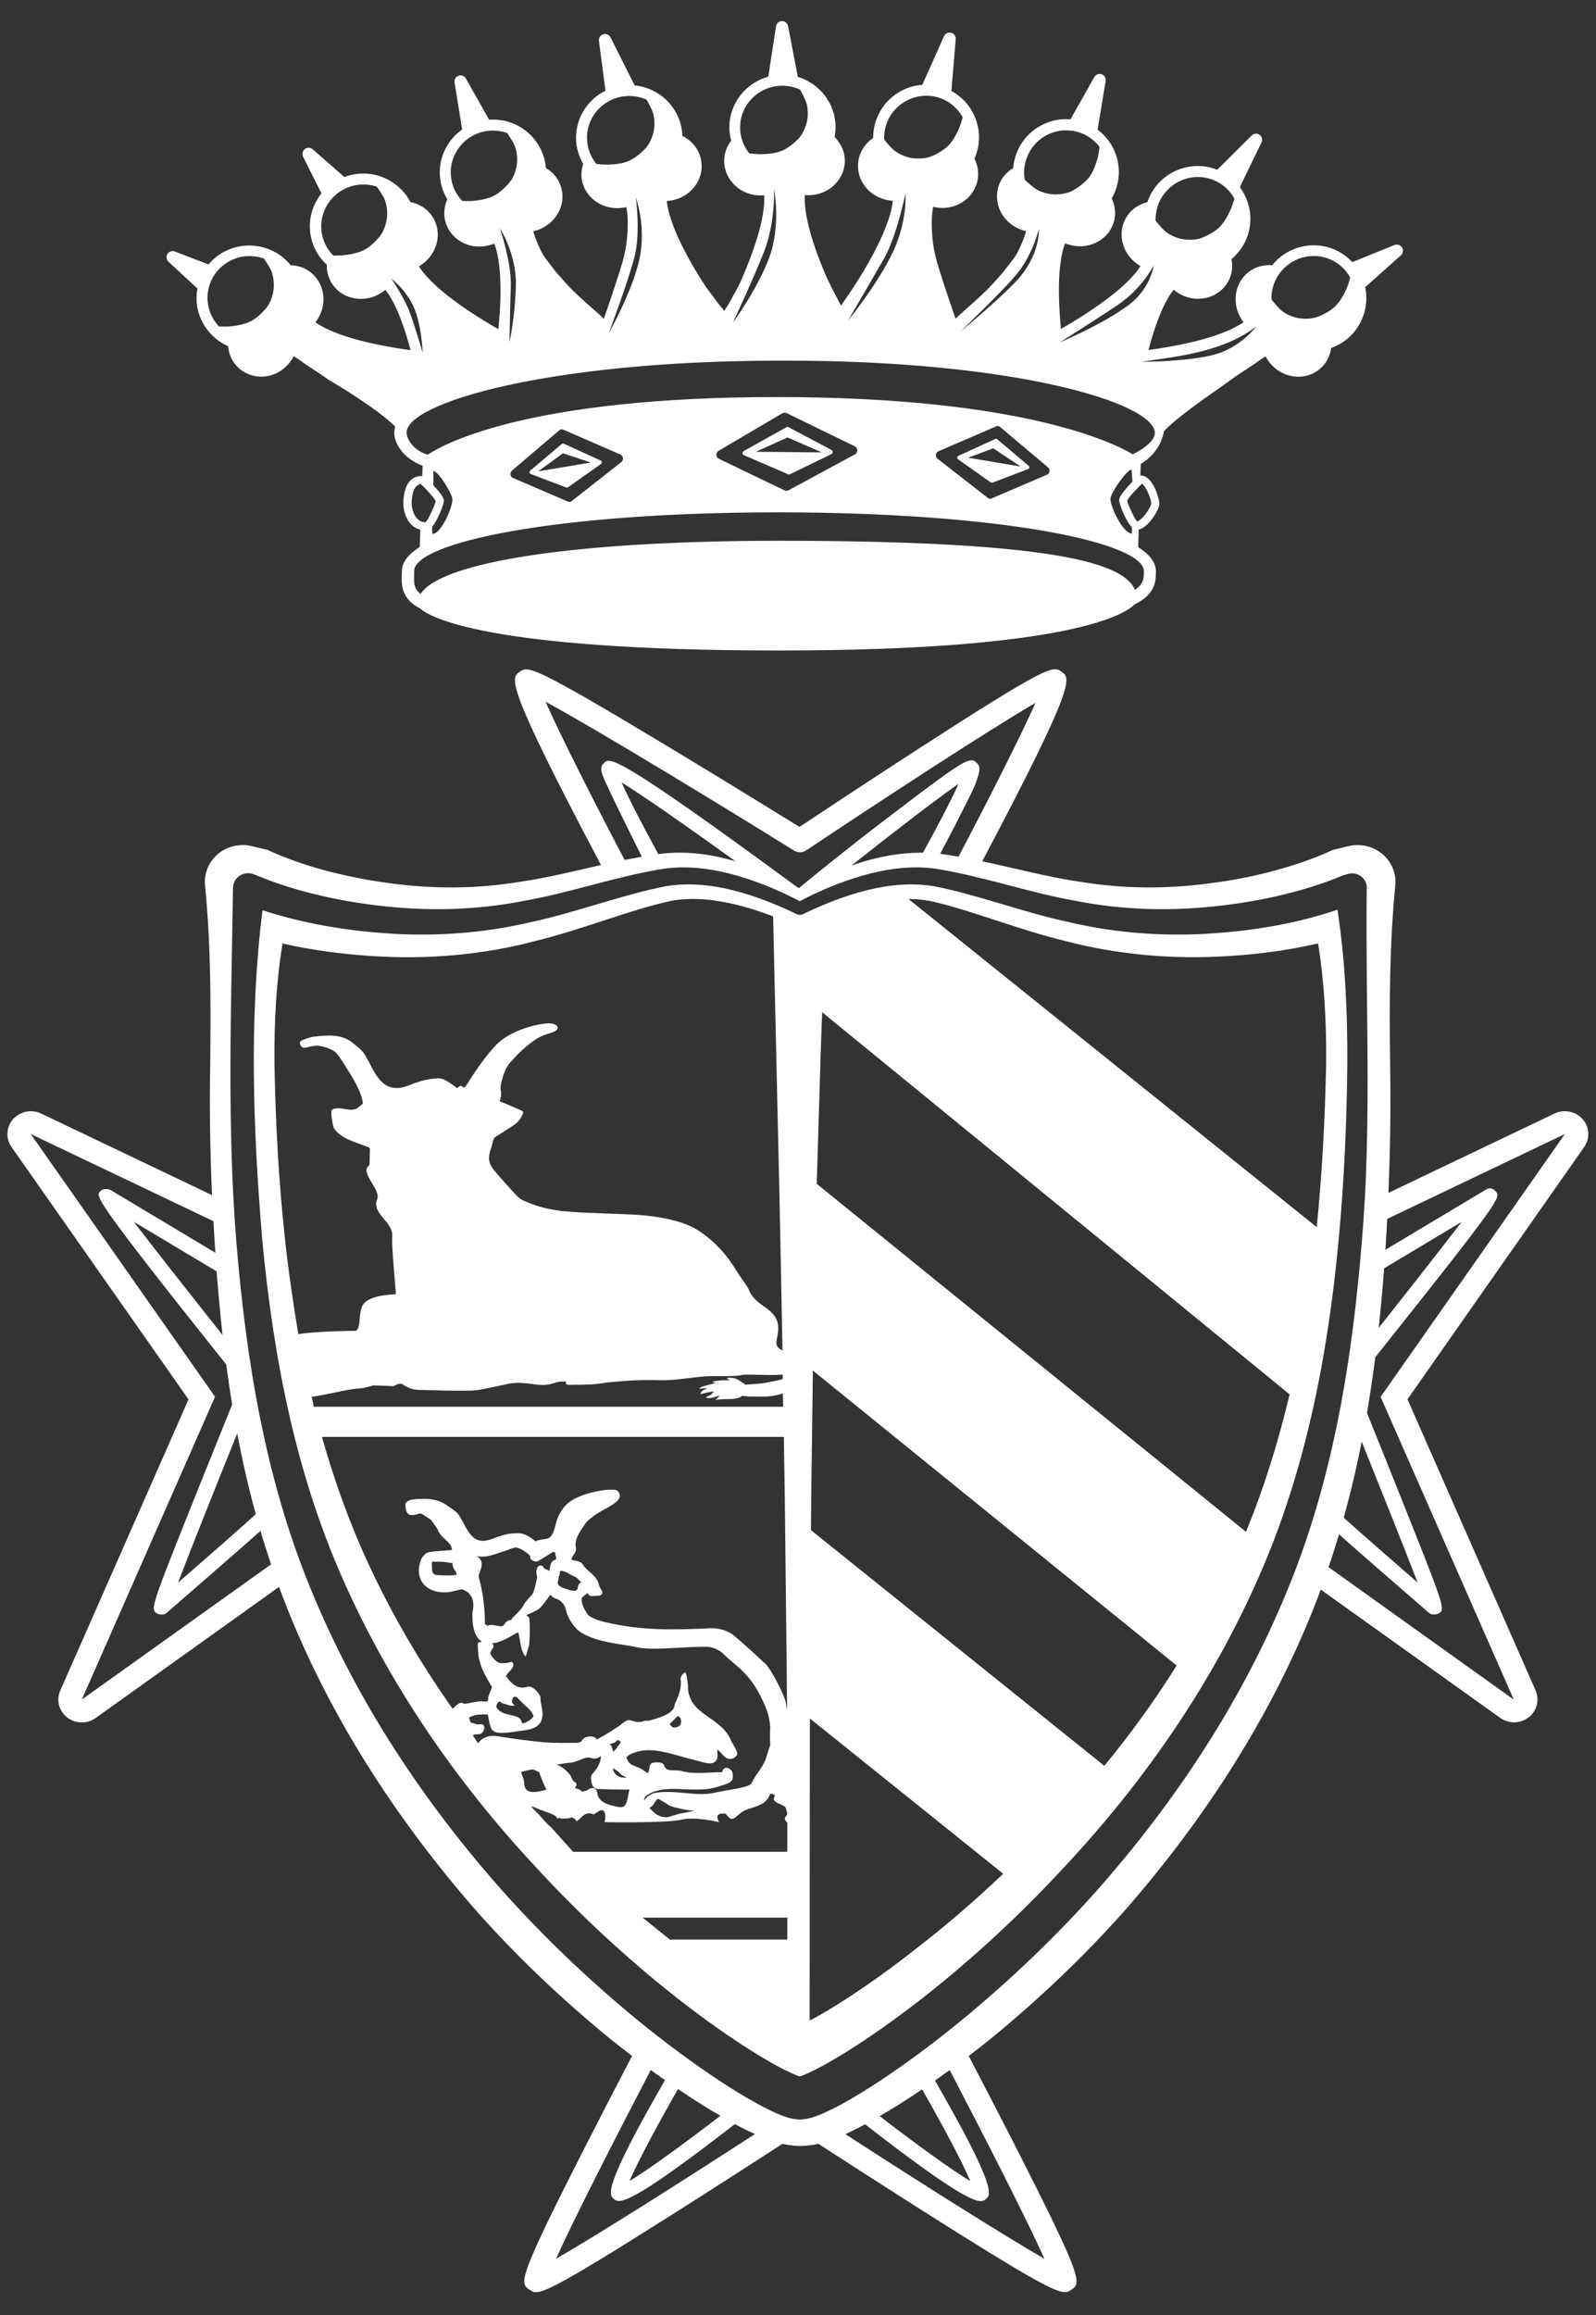<?xml version="1.0" encoding="utf-8"?>
<!-- Generator: Adobe Illustrator 24.1.0, SVG Export Plug-In . SVG Version: 6.00 Build 0)  -->
<svg version="1.1" id="Livello_1" xmlns="http://www.w3.org/2000/svg" xmlns:xlink="http://www.w3.org/1999/xlink" x="0px" y="0px"
	 viewBox="0 0 1324.1 1920" style="enable-background:new 0 0 1324.1 1920;" xml:space="preserve">
<rect x="0" y="0" width="1324.1" height="1920" fill="#333333" stroke="none"/>
<style type="text/css">
	.st0{fill:#FFFFFF;}
</style>
<g>
	<g>
		<path class="st0" d="M1007.6,774c-39.9,2.9-80.9,0.1-119.7-9c-38.9-8.2-76.1-22.8-113-30c-36.1-6.1-74.9,6.9-108.6,23.1l0,0
			c-1.7,0.9-3.6,0.8-5.2,0.1l-0.2-0.1c-33.7-16.2-72.5-29.2-108.6-23.1c-36.9,7.2-74.1,21.8-113,30c-38.7,9.1-79.8,11.9-119.7,9
			c-34.5-2.5-68.2-8.2-101.8-19.1c-11.3,90.5-7.8,182.9-0.2,273.6c9.1,96.2,27.4,192,66.3,279.9c38.7,88,94.1,168.7,160.2,239.6
			c32.8,35.7,68.2,69.1,105.9,99.7c18.9,15.3,38.3,29.9,58.3,43.3c10,6.7,20.2,13.2,30.4,19c5.1,3,10.3,5.8,15.3,8.1
			c2.6,1.3,4.9,2.2,7.2,3.2c0.8,0.4,1.7,0.6,2.3,0.8c0.6-0.2,1.5-0.4,2.3-0.8c2.3-1,4.7-1.9,7.2-3.2c5-2.4,10.2-5.1,15.3-8.1
			c10.3-5.8,20.5-12.3,30.5-19c20-13.5,39.5-28,58.4-43.3c37.8-30.6,73.2-64,106.1-99.6c66.2-70.8,121.9-151.4,160.7-239.5
			c39-88,57.6-183.8,66.6-280.2c4.5-48.2,6.7-96.7,7.2-145.2c0.2-43-1.7-86.3-8.2-128.7C1076,765.8,1042.2,771.5,1007.6,774z
			 M236.2,1025.5c-5.1-47.3-7.6-95-8.5-142.8c-0.3-33.3,1.3-67.2,6.7-100.2c7,1.6,13.9,3,21,4.2c20.9,3.6,41.8,5.8,62.8,6.7
			c41.4,2,85.2-2.2,124.8-12.7c39.8-9.6,77.5-25.4,111.6-33.1c26.1-5.8,57.9,1.3,86.8,12.4l5.4,237.9l2.4,122.1
			c-0.3-0.2-0.6-0.3-0.9-0.4c-3.6-2-4.7-4.2-4-8.1c0.4-2,0.8-4.1,1.1-6.1c1.3-10.9-2.8-15.9-12.1-22.3c-5.5-3.7-10.1-8-12.4-14.2
			c-0.6-1.7-8.3-12.2-9.8-14.8c-8-13.4-18.3-24.9-31.8-33.6c-7.6-4.9-16.2-7.5-25.1-9.5c-17.3-3.9-34.9-3.9-52.5-4.6
			c-11-0.4-22-0.8-33-1.8c-12.2-1.1-24-4-35-9.2c-1.9-0.9-3.7-2.4-5.2-3.9c-5.3-5.7-10.5-11.5-15.6-17.4c-1.8-2-3.5-4.1-5-6.4
			c-3-4.6-2.6-9.4-0.8-14.4c1-2.8,1.5-5.7,2.4-8.6c0.2-0.7,0.9-1.4,1.6-1.8c5.2-3.4,10.5-6.6,15.6-10.1c3-2.1,5.2-4.9,6.7-8.2
			c1.1-2.2,1-2.8-1.3-3.8c-5.1-2.3-10.3-4.4-15.4-6.6c-0.8-0.3-1.6-0.6-2.3-0.8c1.2-2.4,1.9-7.4,1-9.2c-1-2,2.3-16.7,7.3-22.3
			c5-5.7,10.8-12.2,20.3-18.9c9.5-6.7,16.2-5.5,19.2-9.3c1.8-2.3-1.2-5.8-10.1-4.8c-10,1.1-28.4,6.2-39.2,16.5
			c-9.8,9.3-21.1,26.9-24.8,32.9c-5.3,8.6-3-1.5-8.7,4.1c-0.2,0.2-8.9-7.2-13.8-7.9c-2.5-0.4-1-0.3-6.8,0.2
			c-7.2,0.6-16.3,4.1-19.2,5.3c-23.3,9.4-28.7-11.7-36.6-24.8c-2.8-4.7-7.2-7.6-10-10c-9.1-7.8-21.3-6.8-33.1-5.4
			c-1.4,0.2-4.7,1.1-8.8,2.7c-4.1,1.6-2,5.3,0.2,6.3c2.2,1,8.3-2.5,14.2-1.3c6,1.2,11.7,3.2,14.3,6.7c2.6,3.5,4.7,6.5,7.8,11.7
			c2.7,4.6,10.1,15.1,12.7,25.2c0.4,1.4,0.6,2.8,0.8,4.1l-4.6,3.9c-6,3.7-15.2-2.4-21.2,1.3c-1.4,0.9,0.9,14,1.7,15.2
			c3.3,5,8.3,7.9,13.8,10.2c4.8,2,9.7,3.8,14.6,5.5c1.3,0.5,1.5,1,1.5,2.3c-0.2,3.8-0.2,7.6-0.3,11.4c0,0.6-0.2,1.5-0.7,1.9
			c-7.5,5.9,10.4,19.5,7,27.8c-4.9,11.8,13.5,18.4,12.5,30.9c-0.7,8.2,3,43.6,3,47.6c0,0.5-18.1,0.1-25.6,6.9
			c-6.6,6.1-2.3,19.3-7.4,23.6c0,0-32.5,0.2-47.9,2.8C243,1079.6,239.1,1052.7,236.2,1025.5z M258.6,1158.5c11-1.7,28.2-5.6,31.2-6
			c12.1-1.9,8.3-0.1,20-3.5c0.2-0.1,15.8,0.5,16.6,0.6c0.7,0.1,4.9-3.4,7.8-1.4c3.9,2.7,8.3,4.4,13.1,4.5c14.5,0.4,29,0.9,43.4,0.6
			c6.6-0.1,13.1-2,19.6-3.2c4.1-0.8,8.2-1.8,12.3-2.6c6.2-1.2,12.5-0.5,18.7,0.3c5.8,0.8,11.5,1.5,17.1-0.4c0.3-0.1,0.5-0.2,0.8-0.2
			c5.3-2,10.4-1.4,10.4-1.4c-0.6,3.1,1.2,2.7,4.5,2.7c6.2,0,12.4-0.1,18.5-0.5c4.6-0.3,9.1-1.3,13.7-1.7c4.2-0.4,8.4-0.6,12.6-1
			c10-0.9,20-0.8,30-0.6c12.5,0.2,27.3-2.9,39.8-3.4c4.7-0.2,22.1,0.5,26.5-0.9c3.1-1,24.2,0.6,34.1-0.4l0.1,3.7
			c-5.5,1.7-11.4,2.5-17.1,3.6c-1.2,0.2-12.6,0.9-13.8,1.1c0,0-0.5-0.3-5.4-3.6c-2.8-1.9-6.5-2.5-10.4-1.9c0.9,0.6,1.6,1.1,2.8,1.9
			c-2.8,0-5-0.1-7.2,0c-2.3,0.2-4.5,0.6-6.8,0.9v0.6c0.6,0.2,1.3,0.5,2,0.7c-6.1,1.8-12,2.7-13.6,4.8c2.1-0.2,4-0.4,5.9-0.6l0.2,0.5
			c-1.1,0.6-2.3,1.2-3.4,1.8l-1.9,2.6c2.6-0.2,8.8-2,11.5-2.2l-2,2.5c-1.4,1-3,1.3-4.6,2.5c3.2,1.9,7.8-0.8,11.6-1.4
			c-0.5,0.5-2.8,2.6-3.5,3.4c2.2-0.2,3.8-0.2,5.4-0.4c4-0.5,12.1,0.7,16.3-2.6c0.8-0.6,4.4,0.3,5.5,0.3c8.2-0.1,12.4,0.5,19.3-0.4
			c3.1-0.4,6.3-1.2,9.3-2.1l0.2,11H260.4C259.8,1163.9,259.2,1161.2,258.6,1158.5z M383.8,1412.5c-0.4-0.2-0.9-0.3-1.3-0.3
			c-1.6,0-4.1,2-7,5c-26.9-38.1-50.5-78.4-70-120.6c-15.6-33.6-28.2-68.8-38.4-104.9h383.2l0.8,50.7l2.1,191.4
			c-0.6,0.3-1.1,0.6-1.5,1.1c-0.2,0.2,1.6-1.3,1.5-1.1c0.6-6.4,0.6-15.1-1.9-24.1c-1.7-6-11.9-25.8-16.2-29.7l-5.3-4.9
			c-7.2-6.7-14.1-13-22.3-19.8c-6.8-4.5-14.3-5.1-19-4.9c-10,0.5-20.6,0.9-31,0.9c-15.5,0-28.7-1-41.6-3.2
			c-11-1.9-19.2-3.9-22.2-5.4c-0.3-0.1-0.6-0.3-1-0.5c-1.7-0.8-4.4-1.7-5.6-4c-1.3-2.4-4.9-6.5-4.5-12.7c0.1-0.5,1.6-1.8,2.5-2.5
			l1-0.8c1-0.9,1.1,0.4,1-0.9c0.3,0.7,0.6-0.9,0.7-0.1c0.1,1.2,1.1,2.5,3.2,2.5c0.7,0,2.2-0.1,3.6-0.2c0.9,0,1.8-0.1,2.4-0.1
			c1,0,1.8-0.5,2.3-1.4c0.5-0.8,0.5-1.8,0.1-2.6c-0.3-0.6-0.6-1.2-1-1.7c-0.6-1-1.1-1.9-1.3-2.7c-1.1-5.5-4.9-8.8-8.3-11.7
			c-2-1.8-3.9-3.4-5-5.4c-1.6-2.7-4.8-3.3-7.1-3.7c-0.9-0.2-2.4-0.4-2.6-0.5c0,0-0.1-0.7,0.9-2.7c0.2-0.5,0.5-0.9,0.9-1.5
			c1.2-1.8,2.5-3.8,1.9-6.1c-1.6-6.2,3.6-13.7,6.2-17.4c0.8-1.1,1.3-1.9,1.6-2.4c0.6-1.3,5.1-5.3,9.8-8.3c1.2-0.8,3-1.8,5-2.9
			c5.3-2.9,10.7-5.9,12.8-8.9c1.1-1.6,1.3-3.5,0.5-5.2c-0.7-1.5-2-2.5-3.4-2.7c-0.4-0.1-5-0.2-7,0c-9.5,0.9-27.5,4.9-34.9,13.8
			c-5.3,6.4-6.5,11.3-7.6,15.7c-0.7,2.9-1.4,5.4-3.1,8.1c-1.8,2.8-3.7,3-6.7,3.4c-2.1,0.3-4.4,0.5-6.6,1.8
			c-2.9-2.4-8.3-6.6-13.7-6.8c-1.9-0.1-3.3,0-5,0.1c-6.5,0.3-14.6,3.5-17.2,4.5c-2.9,1.1-5.6,1.7-7.9,1.7c-8.2,0-12.1-7.2-16.2-14.9
			c-1.1-2-2.1-3.9-3.2-5.7c-2-3.2-4.7-4.9-6.9-6.4c-0.7-0.5-1.5-0.9-2.1-1.4c-5.3-4.4-12.3-6.5-21.2-6.5c-2.6,0-5.5,0.2-8.9,0.6
			c-1,0.1-6,1.4-5.8,4.6c0.2,3.5,0.8,6.9,3.4,8c2.1,0.8,4.8,0.1,7.2-0.6l1.1-0.3c0,0,1.5,0,1.8,0.1c2.5,1.7,5.1,3.4,7.6,4.9
			c0.9,1.1,5.1,6.7,5.7,8.3c1.5,3.8,4.3,6.3,6.7,8.5c2.9,2.7,5.1,4.7,5.1,8.4c-1.4,0.1-3.3,0.3-5.1,0.4c-12.8,0.9-15.7,1.4-16.9,2.9
			c-1.5,1.2-3.2,3.6-3.4,4.2c-3,7.6-2.6,14.6,1.1,19.7c3.8,5.4,10.9,8.3,19.8,7.9c2.6-0.1,5.2-0.8,7.7-1.4c2-0.5,3.9-1,5.2-1
			c0.4,0,0.7,0.1,0.7,0.1c9.5,3.7,9.5,12.6,7.9,19.4l0,0.4c-0.2,10.6,1.7,17.6,5.7,21.7c0.7,0.6,1.4,1.2,2.1,1.7
			c-1.8,0.9-3.3-0.1-3.3,1.7c0,12.9,1.7,19.4,11.8,36c-0.3,0.8-0.8,2.1-1.2,3c-1.5,3.7-2.3,5.8-2,7.4c0,0.2,0,0.5-0.3,0.8
			c-0.4,0.5-1.2,0.8-2.3,0.9c-2.5-0.8-6.6-0.1-10.6,0.7c-2.4,0.5-4.9,1-6.6,1C384.1,1412.6,383.8,1412.5,383.8,1412.5z
			 M482.4,1312.4c-0.1,0.1-0.3,0.1-0.4,0.1l-0.4,0.2c-0.8,0.4-1.8,1.2-2.1,3.4c-0.5,3.6-2.6,3.2-3.7,3.2c-1.2,0-2.6-0.3-4.3-0.9
			c-2.1-0.8-9.1-2.3-8.8-6c0.1-1.5,0.9-3.7,0.9-5.3c1-0.3,0.6-3.2,1.2-4.1c0.7-0.9,5.3,0.9,6.3,1.6c1.7,1.2,6.5,3.6,7,3.5
			c0.2,0.2,2.5,2.6,3.5,3.6C481.9,1311.9,482.1,1312.2,482.4,1312.4z M445.5,1309c-0.5,1.2-2,11.2-4.2,13.6c-1.6,1.8-6,6.6-6.7,8.2
			c-2.2,5.1-11.3,11.8-10.2,12.6c-2.2,0.3-4.2,1-5.5,3c-1.5,2.4-2.7,2.4-3.4,2.4c-0.9,0-2-0.3-3.2-0.5c-2.4-0.6-5.6-1-7.7,0
			c-0.7-0.3-1.9-1.1-2.3-1.4c0-14-1.7-26.7-5.1-38.8c-0.3-1.1,0.4-3,1-4.8c1.1-3,2.3-6.3,0.6-9.5c-0.7-1.3-1.8-2.4-3.4-3.3
			c1.5,0.3,3,0.5,4.6,0.5c4.9,0,9.5-1.6,14-3.1c1.7-0.6,3.3-1.2,5-1.6c0.2-0.1,0.7-0.2,1.3-0.5c1.4-0.6,4.1-1.7,7.4-2.4
			c3.2,0,10.5,4.6,12.3,7.3c-0.1,0.5-0.1,1,0,1.6c0.3,0.8,0.9,1.4,1.6,1.7c0.3,0.1,0.5,0.2,0.7,0.4c0.8,0.5,2.7,1.2,4.3,0.2
			c1.3-0.8,2.5-1.5,3.8-2.3c2.8-1.7,5.5-3.3,8.2-5.1c0.6,0.1,1.2,0,1.8-0.1c0.1,1,0.3,2,0.6,3c0.7,2.6,0.8,3.1-1.3,3.9
			c-2.5,1-3.1,4.1-3.6,6.7l-0.2,1c-0.1,0.5-0.1,0.9,0,1.3c-1-0.8-2.2-1.3-3.1-1.6c-0.5-0.2-1.5-0.6-1.6-0.8
			c-0.2-1.3-1.3-2.2-2.8-2.3c-1.2,0-2.3,0.8-2.7,2c-0.2,0.8-0.4,1.5-0.7,2.5C444.5,1304.7,446.1,1307.6,445.5,1309z M378.9,1306
			c-2.6,0.5-4.7,0.6-7,0.6c-1.2,0-2.5,0-4.2-0.1l-3.4-0.1c-5.7-0.1-6-2.3-6-8.5c0-0.7,0-1.4,0-2.1c0,0,0.9-0.8,1-0.8
			c2.1,0.5,4.8,0,8.1,0.3c1.5,0.2,3.9,0.4,4.9,0.6c0.8,0.4,1.8,0.5,2.5,0.2c0.1-0.1,0.3-0.1,0.4-0.1c0.1,0.2,0.3,2.3,0.5,2.9
			c0.4,1.3,1,3.3,2.7,4.5C378.3,1304.3,378.6,1305.2,378.9,1306z M447.6,1470c-0.4,0.9,5.3,13.7,5.9,14.4
			c-1.5-0.4-18.6,7.1-18.6-5.7c0-1.7-1.4-6.1-1.6-6c-0.4-0.9-0.7-2-0.9-3.1l0.2-0.1c2.2-0.6,7.6-1.9,8.1-1.9c0.5,0,0.9-0.1,1.3-0.1
			c0.2,0,0.4-0.1,0.5-0.1C442.2,1467.7,447.7,1469.6,447.6,1470z M414,1440.1c-7.9-1.4-13.5,0.4-17.4,5.7c-0.7-1-3.5-5.3-4.2-6.3
			c1-2,4.5-0.4,6.9-1.9c1.3-0.8,2.1-2.5,2.4-3.8c0.3-1.4-0.1-2.3-0.5-2.9c-1-1.5-2.9-0.7-5.2-0.7l-3.6-1.2c-3,0-2.3-2.3-3.3-4.6
			c1.6-0.9,5.8-2.5,9.8-2.5c4.7,0,5.8-0.1,5.8-0.1s1.6,11,3.7,13c1.3,1.3,3,2,4.9,2.2c4.9,0.5,10.1-0.2,15-1
			c1.9-0.3,3.8-0.6,5.7-0.8c6.8-0.7,11.3-2.6,13.8-5.9c3.3-4.3,2.3-9.8,1.4-14.6c-0.4-2.3-0.8-4.4-0.8-6.3c0-2.2-1.8-4.5-3.3-6.1
			c-1.3-1.3-3.9-3.6-6.3-3.6c-0.3,0-0.8,0.1-1.1,0.2c-1.5,0.5-3,0.7-4.4,0.7c-5.7,0-9.6-4.3-13.4-9.2c0.1-0.4,0.2-0.8,0.3-1.1
			c0.7-2.1,8.6-7.1,4.5-11.1c0,0-7.8,2.4-11.5,0.4c-3.6-2-5.9-5.8-6.3-7.1c-0.1-0.4-0.2-1.7,2-4.6c0.5-0.7,0.7-1.6,0.4-2.4
			c-0.2-0.7-0.7-1.3-1.4-1.6c4.1-0.3,8.8-1.9,14.2-4.9c0.8-0.5,1.7-0.9,2.5-1.4c1.8-1.1,4.3-2.5,5.5-2.7c0.2,0.5,2.4,13.2,2.6,13.7
			c0.4,1.1,2.3,6.1,3.5,6.1c0,0,1.6-5.3,1.9-6.4c0.2-0.7,0.4-1.4,0.7-2.2c0.6-1.8,1-14.2,0.7-18.2c-0.1-1.6-0.3-3.2-0.4-4.8
			c-0.1-1.2-2.6-2.5-2.6-2.5c0.5-0.2,1.1-0.5,1.6-0.7c2.5-1.1,5.1-2.2,8.2-4c2.4-1.5,6.7-7.2,10.3-12.3c2.1,2.3,3.3,2.8,4,3
			c2.7,0.7,7.5,3.5,8.7,8.9c1.4,6.1,4.6,12,9.5,16.8c3.9,4,12.6,7,13.1,7.2c1.9,0.8,7.8,2.7,18.3,4.5c6.4,1.1,13.5,2.1,18.5,3.2
			c5.5,1.2,10.9,1.1,16.9,1.1c3.7,0,15.9-0.7,15.9-0.7c6.1-0.3,16.4-0.9,24.3-0.9c5.3,0,10.6,2.7,13.3,5c3.7,3.6,6.9,6.3,9.7,8.7
			c5.1,4.3,9.5,8,15.1,15.6c7.4,9.9,13.1,24.5,13.9,28.8c0.8,4.3,1.5,7.9,1.1,12c-0.4,4.6,0.2,10.9,0.1,11.6
			c-1.4,3.7-2.4,7.7-3.8,11.5c-2.7,7.7-8.5,12.6-11.7,20.2c-0.2,0.4-1.9,1.9-7.1,3.2c-3.7,0.9-7.6,1.6-11.4,2.2
			c-3.8,0.6-7.7,1.3-11.6,2.2c-3.5,0.8-7.3,1.2-11.6,1.2c-4.6,0-9.4-0.5-13.9-0.9c-8.2-0.8-17.2-1.4-24.4-0.1
			c-3.2,0.6-7.4,3.3-9.1,6.4c0-0.5,0-0.9,0.1-1.3c0.2-1.2,0.8-2.2,2-3c5.1-3.5,12.5-5.4,21.4-5.4c1.2,0,2.5,0,3.7,0.1l0.7,0
			c8.1,0.4,16.9,0.8,23.9,0.1c6.2-0.6,12.1-2.8,17.9-4.8c0,0,3.2-1.8,3.6-3.3c0.3-1.4,0.8-5.5-1.1-7.5c-1-1-2.2-2.1-3.8-2.1
			c-2.7,0-3.5,2.6-3.7,3.6c0,0,0,0.1,0,0.1c-3.6-0.1-7.1,0.1-10.7,0.3c-3,0.1-6,0.3-9,0.3c-5.7,0-10.2-0.5-14-1.6
			c-1.7-0.5-3.6-0.5-5.5-0.5c-4.7-0.1-7.7-0.3-8.9-4.1c-0.7-2.2-3.4-2.6-5.8-2.6c-1.2,0-2.5,0.1-3.5,0.3c-2.4,0.4-2.7,2.7-2.9,4.6
			c-0.1,0.6-0.9,3.5-1,3.9c-1-0.2-2.1-0.7-3.4-1.8c-1.9-1.6-4.2-2.5-6.5-3.4c-3.3-1.3-5.9-2.3-7.1-5.3c-0.3-0.8-0.9-1.5-1.4-2.2
			c1.3-1.3,2.7-2.4,4.1-3c4.6-2.1,9.4-3.2,14.8-3.2c6.4,0,12.9,1.4,20.6,3.5c8.7,2.4,17.4,4.8,26.2,7c4.8,1.2,7.5-0.1,8.6-1.3
			c1.2-1.3,1.7-3.1,1.5-5.4c-0.2-2.3-0.1-3.5,0.1-4.2c0.5,0.3,1.4,1,2.8,2.6c2.3,2.6,4.4,5.1,7.6,5.1c1.8,0,3.4-0.8,5-2.3
			c2.1-2,0.4-4.8-1.8-8.6c-0.9-1.5-1.9-3.2-2.4-4.4c-3.7-8.9-11-14.1-18.1-19c-5.3-3.7-10.3-7.3-13.6-12.2c-1.8-2.8-4.2-7.9-4-12.8
			c0.1-2.6-1.1-12.4-2.4-12.5c-1,0.1-2.5,2-2.6,2.3c-0.6,0.9-1.3,2.2-1.1,3.7c1,7.3-1.9,13.8-5,20.7c-0.1,4.6-4.9,7.7-9.9,9.7
			c-5.3,2.1-11.7,3.8-12.1,3.7c-0.7-0.1-3.2,0-3.5,0.2c-3.2,1.6-7.2,0.7-11-0.5c-3.6-1.1-6.5,2.6-9.5,4.6
			c-11.5,7.7-16.5,10.1-18.4,11.2c-0.4-0.4-0.7-0.8-1.1-1.2c-1.2-1-3.2-1.3-4.6-1.3c-3.3,0-6.1,1.6-7.5,4.3c-0.3,0.4-2,1-3.4,1
			l-2.7,0c-3.3,0.1-6.7,0.1-10,0.1c-5.7,0-10.4-0.2-14.6-0.5C437.1,1443.5,425,1442,414,1440.1z M427.1,1414.4
			c-0.2,0-0.5-0.4-0.8-0.6c-0.7-0.7-1.7-1.6-1.5-2.8c0.1-1,0.3-2,0.7-2.9c0.5-0.9,2-0.9,2.1-0.9c0.5,0,0.9,0.1,1.2,0.4
			c1.3,1.4,2.6,2.7,3.9,4c3.5,3.5,8.1,6.6,9.8,11.2c0.8,2.1-7.3,6.8-8.8,6.5c-0.4-0.1-0.7-0.4-0.8-0.8c-1-4.3-4.6-5.1-9.2-6.1
			c-4.3-0.9-9.1-2-11.8-6.4c-0.6-0.9,0.1-2,0.7-3.1c0.2-0.4,0.4-0.7,0.6-1c0.1-0.3,0.3-0.5,0.6-0.6c0.1,0,0.2-0.1,0.3-0.1
			c0.2,0,0.3,0,0.5,0.1c0.3,0.2,0.7,0.4,1,0.6c0.6,0.4,1.3,0.8,1.9,0.9c0.9,0.2,1.8,0.5,2.7,0.8c1.7,0.5,3.5,1.1,5,1.1
			c0.5,0,0.9-0.1,1.3-0.2C427,1414.5,427.1,1414.4,427.1,1414.4C427.2,1414.4,427.1,1414.4,427.1,1414.4z M576.5,1501.6
			c0,0.3-10,2-10,2.2c-1.3-0.2-8.7,2.1-9.7,2.5c-4.3,1.9-10.2,0.4-14-2.9c-0.3-0.2-3.7-3.8-4.1-3.9c0.5-0.3,2.6-1.8,2.9-2.3
			c0.7-1,3.3-5.3,4.2-5.3c1,0,7.7,4.3,9.1,5.3C557.2,1498.8,573.4,1502.2,576.5,1501.6z M478.1,1479.4c-0.2-0.8-0.8-1.4-1.6-1.7
			c-1.2-0.5-1.9-2.2-2.7-4.2c-1.1-2.9-7.8-8.9-12.1-10c0,0,9.3-1.5,10.2-1.5c3.3,0,6.3-1.2,9.2-2.4c3.5-1.5,6.8-2.7,9.7-1.5
			c2.5,1,6,0.1,7.8-2c0,0,0,0,0,0c-0.3,5.1-2,9.5-7.1,15c-1.8,2-1.1,5.1-0.6,7.7l0.2,0.8c0.4,2.1,2.8,4.1,5,4.1
			c8.8,0.3,16,0.5,22.6,0.5l2.6,0c0.3,0,0.7,0,1-0.1c-0.5,1.6-0.8,3.3-1.1,5c-1.4,7.4-2.5,9.7-6.4,9.7c-1.1,0-2.3-0.2-3.8-0.6
			l-1.4-0.3c-5.3-1.3-13.2-3.3-14.1-11c-0.3-3-2.2-4-3.9-4c-1.4,0-2.7,0.7-3.8,1.4c-0.2,0.1-0.5,0.3-0.7,0.4
			c-1.1,0.6-2.7,0.9-4.4,1.2c-1.1-1.5-3-2.2-4.3-2.6c-0.4-0.1-1-0.3-1.4-0.5c0.1-0.2,0.2-0.5,0.5-0.9
			C478.3,1481,478.4,1480.2,478.1,1479.4z M520.1,1474.2c-5,0.6-8.7-0.9-10.8-4.7c-0.4-0.8-0.8-2.1-0.8-2.7c0.1,0,0.3,0,0.4,0
			c0.9,0.1,4,2.3,6.2,4.6C516.5,1472.7,518.3,1473.5,520.1,1474.2z M517.2,1457.6L517.2,1457.6L517.2,1457.6L517.2,1457.6z
			 M515,1445c-1.3,1.9-2.6,3.7-4,5.6c-0.2,0.3-0.6,0.6-0.9,1c-0.3,0.3-0.7,0.6-1,0.9c-0.1,0.1-0.2,0.3-0.3,0.4
			c-0.1-0.5-0.2-0.9-0.4-1.4c-0.3-0.9-0.6-1.9-1-2.8l-0.4-1.1c-0.1-0.3-0.7-0.4-1.6-0.6c1.4-0.7,2.5-1.3,2.7-1.3
			c1.8,0,2.9-1.3,3.9-2.4c0.1-0.1,0.2-0.2,0.3-0.4c0.9,0.5,1.8,1.1,2.8,1.8L515,1445z M555.8,1430.1c0-0.3,0.1-0.6,0.3-0.8l5.8-5.7
			c0.2-0.2,0.5-0.3,0.7-0.3c0,0,0.1,0,0.1,0c0.3,0,0.6,0.2,0.8,0.4l0.9,1.2c0.3,0.4,0.5,0.7,0.5,1.1c0.4,2.2,0.1,3.8-0.8,4.9
			c-1.2,1.5-3.3,1.7-4.7,1.9c0,0-0.1,0-0.2,0c-0.9,0-1.6-0.7-2.3-1.4c-0.2-0.2-0.5-0.5-0.7-0.6
			C555.9,1430.7,555.8,1430.4,555.8,1430.1z M475.2,1535.5l-18.4-20.5c-0.2-0.1-0.4-0.2-0.6-0.4c-2.5-2.1-4.6-4.6-6.7-7
			c-0.9-1-1.8-2-2.7-3c-0.3-0.3-6.2-6.1-6-6.5c0.2-0.4,6,2.3,6.4,2.4l10.3,3.8c0,0,0.1,0,0.1,0.1c1.9,0.7,3.7,1.6,4.4,3.3
			c0.4,1,3.6-0.8,3.1,0.6l7.1-0.3c4.5-2.4,6.3,3.1,6.3,2.9c0-0.1,0-0.1,0-0.2c0-0.3,0.2-0.7,0.5-0.8c1-0.5,2-1.4,2.9-2.4
			c2.3-2.2,5.1-4.9,10.2-2.9c0.1,0.1,0.3,0.1,0.4,0.2c0.3,0,1.6-0.9,2.4-1.5c1.8-1.3,3.7-2.6,5.4-1.8c1.3,0.7,1.9,2.6,1.8,6l0,0.9
			c-0.1,1.1-0.3,2-0.6,2.8c0,0,51.4,0.9,63.5-2c12.1-2.9,31.5,2,31.5,2c-0.1-0.3-0.2-0.6-0.4-0.9c-0.7-1.6-1.5-3.4-0.5-4.8
			c0.7-1,2.1-1.5,4.3-1.5c0.5,0,1,0,1.6,0.1c0.3,0,0.6,0.2,0.8,0.4c1.9,2.7,3.6,4,5,4c1.5,0,3.1-1.4,4.9-3c1.7-1.5,3.6-3.1,5.9-4.1
			c2.1-0.9,4.1-1.5,6.1-2.2c6.4-2.1,11.9-3.9,14.6-11c0.1-0.4,0.5-0.6,1-0.6c0.2,0,0.4,0.1,1.5,0.4l0.7,0.2c0.3,0.1,0.5,0.3,0.7,0.6
			c0.1,0.3,0.1,0.6,0,0.9c-0.7,1.2-0.9,2.2-0.6,3c0.6,1.6,3,2.6,5.2,3.6c2.3,1,4.5,1.9,4.8,3.7c0.2,1.1,1.8,4.5,0.4,5.9
			c-3.3,2.9,0.7,5.6,0.7,5.6v24.3H475.2z M653.2,1608.6h-97.4l-22.7-18.2h120.1V1608.6z M758.5,1617.3c-18.3,14.4-37.2,28-56.3,40.4
			c-9.6,6.2-19.2,12.1-28.6,17.1c-0.5,0.3-1.9,0.7-1.9,0.7s0.1-237.3,0.2-250.3L832.3,1554C808.8,1576.3,784.2,1597.6,758.5,1617.3z
			 M916.2,1464.5L672.8,1269c0.1-8.9,0.1-17.8,0.2-26.6l1.4-105.7l301.8,244.6C958.1,1410.2,938,1438,916.2,1464.5z M1033.7,1270.4
			L677.6,981.8l3.2-106c0.4-12.1,0.8-24.2,1.3-36.3l387.8,316.9C1060.6,1195.6,1048.8,1233.8,1033.7,1270.4z M1092.4,1017.7
			L753.7,745.6c6.8,0,13.3,0.6,19.6,2c34.1,7.8,71.8,23.6,111.6,33.1c39.6,10.4,83.4,14.6,124.8,12.7c20.9-0.9,41.9-3,62.8-6.7
			c7.1-1.3,14.1-2.7,21-4.2c5.4,33,7,66.9,6.7,100.2C1099.3,927.9,1096.9,973,1092.4,1017.7z"/>
		<path class="st0" d="M1317.7,940.5c0-10.3-8.4-18.7-19-18.9c-0.2,0-0.3,0-0.5,0c-0.7,0-1.5,0-2.2,0.1c-2.4,0.3-4.7,0.9-6.7,2
			l-137.4,65.6c1.5-35.6,2-71.1,1.4-106.6c-0.6-49.3-0.7-97.5,4.3-148.5c1.6-16.7-11-31.6-28.2-33.2c-3.6-0.3-7.1-0.1-10.4,0.7
			l-13.3,3.2l0,0c-13.1,6.2-31.1,12.6-48.1,17.1c-17.3,4.7-35.2,8.2-53.3,10.5c-36.6,4.9-71.9,4.8-108.8-1.3
			c-26.5-3.8-52.3-10.9-80.6-16.9c78.6-148.6,73.6-152,65.5-157.4c-6.9-4.6-9.5-6.3-119,64.5c-41.9,27.1-83.6,54.8-98.1,64.4
			c-15.3-9.4-60.4-37.3-105.5-64.5c-117.1-70.6-119.6-68.8-126.3-64.4c-8.1,5.4-13.1,8.9,67.1,160.5c-22.9,5.2-44.4,10.6-66.4,13.8
			c-36.9,6.1-72.2,6.2-108.8,1.3c-18.1-2.4-35.9-5.9-53.3-10.5c-17-4.5-35-10.9-48.1-17.1l0,0l-13.3-3.2c-3.3-0.8-6.8-1.1-10.4-0.7
			c-17.2,1.6-29.8,16.4-28.2,33.2c5,51,4.8,99.2,4.3,148.5c-0.7,36.1-0.1,72.3,1.5,108.5L34.1,923.5c-2.7-1.3-5.7-1.9-8.5-1.9
			c-5.5,0-10.9,2.3-14.7,6.5c-5.8,6.5-6.3,16-1.4,23.1l146.9,209.4L50,1402.1c-3.5,7.8-1.1,17,5.8,22.3c3.5,2.7,7.8,4.1,12.1,4.1
			c4,0,8.1-1.2,11.5-3.7l152.1-108.7c1.1,2.9,2.1,5.9,3.3,8.8c36.6,95.5,93,182.9,160.6,260.1c34.1,38.4,71.6,73.9,111.8,106.7
			c5.7,4.5,11.4,9,17.2,13.4c-10.4,19.8-23.6,45.3-36.6,70.8c-59.2,116-56.9,117.5-48.2,123.3c6.9,4.6,9.4,6.3,122.7-65.5
			c33.2-21,66.3-42.4,86.8-55.7l4.3,0.8c3.5,0.6,7.1,0.9,10.6,1h0.2c3.5-0.1,7.1-0.5,10.6-1l4.2-0.8c20.5,13.3,53.6,34.6,86.8,55.7
			c88.7,56.2,109.5,67.3,117.7,67.3c2.3,0,3.5-0.9,5-1.8c8.7-5.8,11-7.3-48.2-123.3c-13-25.5-26.3-50.9-36.6-70.8
			c5.8-4.4,11.5-8.8,17.2-13.4c40.1-32.8,77.6-68.3,111.8-106.7c67.6-77.2,124-164.6,160.6-260.1c0.8-2.2,1.6-4.4,2.4-6.6
			l148.9,106.4c3.4,2.4,7.5,3.7,11.5,3.7c4.3,0,8.6-1.4,12.1-4.1c6.9-5.3,9.2-14.4,5.8-22.3l-106.3-241.5L1314,951.7
			C1316.3,948.5,1317.7,944.7,1317.7,940.5z M1148.3,1051.9l64.4-38.6c-16.8,21.9-43.3,55.7-68.9,88
			C1145.6,1084.8,1147.1,1068.4,1148.3,1051.9z M452.6,582c40.4,21.8,140.8,82.8,205.8,123.2c0,0,2.1,1.6,5.4,1.6s5.3-1.7,5.3-1.7
			c59.5-39.7,151.1-99.6,190-122.2c-11.8,26.6-37.7,77.9-63.9,127.6c-5-0.9-10.1-1.7-15.2-2.4c0,0,24.2-45.7,28.6-56.3
			c6-14.9,3.9-17,1.8-19c-2.1-2.1-3.7-3.6-10.2-0.5c-9.1,4.4-28.2,18.8-71.7,52c-26.6,20.3-52.7,41.6-64,50.8
			c-0.6,0.4-0.9,1.2-1.6,1.3c-0.6,0.1-1.5-0.8-2.3-1.2c-151.4-111.3-155-107.4-159.8-102.1c-1.3,1.4-3.1,3.1-1,9.5
			c3,8.7,32.7,67.9,32.7,67.9c-4.9,0.9-9.6,1.8-14.3,2.7C493.8,666.8,465.1,610.3,452.6,582z M765.7,707.2
			c-18.3-0.2-36.1,3.2-52,8.2c-2.6,0.8-5,1.7-7.5,2.6c36.7-29.1,71.4-55.7,89-67.9C789.3,663.4,777.9,685.2,765.7,707.2z
			 M610.2,714.3c-18.9-5.5-40.4-8.9-62-6.2c-0.7,0.1-1.3,0.2-2,0.3c-12.7-23.1-24.6-46.2-30.5-59.5
			C534.4,660.4,573.1,687.6,610.2,714.3z M184.6,1107.2c-26.9-34-55.8-70.6-73.6-93.9l68.7,41.1
			C181.1,1072,182.7,1089.6,184.6,1107.2z M67.9,1409.5l110.5-251.1L25.5,940.5l151.6,72.3c0.3,5.8,0.6,11.6,1,17.4
			c0.2,2.9,0.4,5.8,0.6,8.8l-87.2-52.2c0,0-5.5-2.3-8.7,1.6c-3.2,3.9-4.5,6.1,104.9,143.3c1.5,11.1,3.1,22.1,4.9,33.2
			c-7.2,17.9-18.1,44.7-28.9,71.7c-22.8,57-32.3,80.8-35.1,91.4c-2,7.6-0.7,8.5,1.5,10.1c0,0,4.9,2.4,8.2-0.5s65.1-56.4,77.8-68
			c2.7,9.3,5.7,18.5,8.8,27.8L67.9,1409.5z M196.8,1188.8c4.2,22.4,9.3,44.8,15.4,67c-12.9,11.8-40.5,35.9-64.5,56.8
			C158.3,1284.8,178.3,1234.7,196.8,1188.8z M461.3,1873.3c14.5-32.2,48.7-99.3,78.6-156.5c3.9,2.8,7.9,5.6,11.8,8.4
			c-52.3,90.6-46.5,95.2-42.3,98.6c1,0.8,2,1.6,4.1,1.6c7.1,0,26.4-9.6,96.2-63.8c4.7,2.6,9.6,5.1,15.2,7.6c0.4,0.2,0.9,0.4,1.4,0.7
			C567.4,1808.1,494.9,1854.1,461.3,1873.3z M562.5,1732.5c2.7,1.8,5.3,3.7,8,5.4c8.8,5.8,17.7,11.4,27.2,16.8
			c-30.6,23.5-60.6,45.3-75.4,54.1C528.6,1793.9,544.8,1763.5,562.5,1732.5z M866.5,1873.3c-33.6-19.2-106.1-65.1-165.1-103.3
			c0.5-0.2,1-0.4,1.4-0.7c5.4-2.5,10.2-5,14.9-7.5c69.6,54.1,88.9,63.7,96,63.7c2.1,0,3.1-0.8,4.1-1.6c4.3-3.4,10-8-42.1-98.4
			c4.1-2.9,8.2-5.8,12.2-8.7C817.8,1774,852,1841,866.5,1873.3z M729.8,1755c9.6-5.5,18.6-11.2,27.5-17c2.6-1.7,5.1-3.4,7.7-5.2
			c17.7,30.9,33.8,61.2,40,76.1C790.2,1800.1,760.3,1778.5,729.8,1755z M1068.2,1318.5c-37.7,92.1-93.4,176.6-159.9,251.3
			c-33.4,37.3-69.8,72-108.6,104.1c-19.4,16-39.5,31.3-60.5,45.7c-10.5,7.2-21.2,14.1-32.5,20.7c-5.6,3.3-11.3,6.5-17.6,9.5
			c-3,1.5-6.4,3-9.8,4.4c-3.8,1.3-7.1,3.1-15.7,3.7c-8.6-0.6-11.9-2.4-15.7-3.7c-3.4-1.4-6.9-2.9-9.8-4.4c-6.2-3-11.9-6.2-17.6-9.5
			c-11.3-6.5-22-13.5-32.5-20.6c-21-14.4-41.1-29.6-60.6-45.6c-38.9-32.1-75.3-66.7-108.8-104c-66.7-74.7-122.5-159.1-160.4-251.3
			c-38.2-92.4-54-191.1-62.1-288.5c-7.9-98-4.2-195.4-2.8-294c0.1-6.8,5.8-12.2,12.8-12.1c1.6,0,3.1,0.3,4.6,0.9l1.5,0.6l0,0
			c33.3,14,71.8,22.4,109.4,26.2c38.1,3.9,76.1,2.6,113.8-4.9c38-6.7,74.4-19.8,114.5-26.4c20.7-3.1,41.7,0,60.9,5.4
			c18.4,5.3,35.8,12.5,52.7,21.4c16.9-8.9,34.3-16.1,52.7-21.4c19.2-5.4,40.2-8.5,60.9-5.4c40.2,6.6,76.6,19.7,114.6,26.4
			c37.8,7.5,75.7,8.8,113.9,4.9c37.6-3.8,76.2-12.2,109.4-26.2l0,0l3.5-0.9c6.5-1.8,13.2,1.9,15,8.2c0.3,1.1,0.5,2.2,0.4,3.3
			c-1.2,98.7,4.4,195.9-4.1,293.9C1121.8,1127.6,1106.3,1226.1,1068.2,1318.5z M1176.1,1312.5c-22.2-19.3-47.4-41.3-61.3-53.8
			c5.8-20.9,10.8-42,14.9-63.1C1147.4,1239.6,1166,1286.2,1176.1,1312.5z M1145.4,1158.5l110.5,251.1l-153.7-109.9
			c3.1-9,6-18.1,8.7-27.2c13.3,12,71.7,62.6,74.7,65.2s8.1,0.4,8.1,0.4c5.4-3.8,5.4-3.8-33.6-101.5c-9.4-23.6-18.9-47.2-26-64.7
			c2.6-15.4,4.9-30.8,6.9-46.3c104.6-131.3,104-132.3,100.1-137.3c0,0-3.4-4.6-7.8-2c-4.4,2.6-83.9,50.2-83.9,50.2
			c0.1-2.1,0.3-4.2,0.4-6.3c0.4-6.5,0.7-12.9,1.1-19.3l147.4-70.4L1145.4,1158.5z"/>
	</g>
	<g>
		<path class="st0" d="M823,400.3c0.2,0,0.4,0,0.6-0.1L853,389c0.5-0.2,0.9-0.7,1-1.2c0.1-0.6-0.1-1.1-0.6-1.5l-26.1-22
			c-0.5-0.4-1.2-0.5-1.7-0.2l-30.6,14c-0.5,0.2-0.9,0.8-0.9,1.3c-0.1,0.6,0.2,1.1,0.7,1.5l27.3,19.3
			C822.4,400.2,822.7,400.3,823,400.3z M824.1,371.8l22.6,15.1l-43.5-7.3L824.1,371.8z"/>
		<path class="st0" d="M617.1,377.5l36.7,15.8c0.2,0.1,0.5,0.2,0.8,0.2c0.3,0,0.6-0.1,0.8-0.2l34.4-16.7c0.6-0.3,1-0.9,1.1-1.7
			c0-0.7-0.4-1.4-1-1.7l-35.7-18.9c-0.6-0.3-1.2-0.3-1.8,0l-35.4,19.8c-0.6,0.4-1,1-1,1.7C616,376.6,616.5,377.2,617.1,377.5z
			 M653.4,362.8l28.4,12.4l-54.8-0.5L653.4,362.8z"/>
		<path class="st0" d="M440.3,393.1l29.4,11.2c0.2,0.1,0.4,0.1,0.6,0.1c0.3,0,0.7-0.1,1-0.3l27.3-19.3c0.5-0.3,0.7-0.9,0.7-1.5
			c-0.1-0.6-0.4-1.1-0.9-1.3l-30.6-14c-0.6-0.3-1.3-0.2-1.7,0.2l-26.1,22c-0.4,0.4-0.7,1-0.6,1.5
			C439.3,392.4,439.7,392.9,440.3,393.1z M467,375.9l23.1,7.7l-43.5,7.3L467,375.9z"/>
		<path class="st0" d="M1163.1,205.2c-1.3-2.1-3.9-2.9-6.2-2l-35,14.2c-4.1-4.4-9.2-8.1-15.1-10.6c-18.5-7.7-39.4-1.8-51.4,13.2
			c-6.1-0.5-12.2,0.8-17.4,4.1c-13.4,8.5-16.9,26.7-8,40.7c0.5,0.8,1.1,1.7,1.7,2.4c-2,1.4-4.2,2.7-6.6,4c-4.8,2.5-10.5,4.9-17,7.1
			c-11.3,3.8-25,7.1-41,9.8c-4.6,0.8-9.3,1.5-14.3,2.2c2.7-10.3,5.6-19.4,8.6-27c2.5-6.4,5.2-12,7.9-16.6c1.4-2.4,2.9-4.5,4.4-6.4
			c0.8,0.6,1.6,1.3,2.4,1.8c6.5,4.6,14.4,6.5,22.1,5.4c7.9-1.1,14.6-5.2,19.1-11.4c4.5-6.3,5.8-13.9,4.4-21.2
			c5.1-4.3,9.4-9.8,12.2-16.4c6.3-14.9,3.7-31.2-5.3-43.3l18-37.1c1.1-2.2,0.4-4.9-1.6-6.3c-2-1.4-4.8-1.2-6.5,0.5l-28.6,28.5
			c-22.1-8.8-47.5,1.7-56.8,23.7c-0.5,1.1-0.8,2.1-1.2,3.2c-6.7,1.6-12.4,5.3-16.3,10.8c-4.5,6.3-6.1,14-4.5,21.7
			c1.6,7.6,6,14.3,12.6,18.9c0.8,0.6,1.7,1.1,2.5,1.6c-1.3,2-2.8,4.1-4.6,6.2c-3.4,4.1-7.8,8.5-13.1,13c-9,7.7-20.5,15.9-34.2,24.5
			c-5.1,3.2-9.9,6-14.1,8.4c-0.1-1.2-0.2-2.3-0.3-3.5c-1.4-16-1.8-30.1-1-41.9c0.5-6.9,1.3-13,2.5-18.2c0.6-2.7,1.4-5.1,2.2-7.4
			c0.9,0.4,1.9,0.7,2.8,1c15.9,5,32.7-3.1,37.5-18.1c2.2-6.9,1.4-13.9-1.6-20.1c2-3.4,3.5-7,4.5-10.9c4.7-17.8-2.4-35.9-16.2-46.2
			l6.7-40.3c0.4-2.4-1-4.8-3.3-5.6c-2.3-0.8-4.9,0.2-6.1,2.3l-19.8,35.1c-9-0.8-17.9,1.2-25.9,5.9c-10.1,5.9-17.3,15.4-20.3,26.8
			c-0.7,2.6-1.1,5.1-1.3,7.7c-5.8,3.5-10.2,8.7-12.2,15.1c-2.3,7.3-1.5,15.2,2.3,22.1c3.8,6.8,10.1,11.9,17.7,14.3
			c1,0.3,1.9,0.6,2.9,0.8c-0.6,2.4-1.5,4.9-2.6,7.7c-2.2,5.3-4.4,10.7-8.1,15.5c-8.2,10.7-8.3,10.8-10.1,12.8
			c-1,1.1-2.4,2.7-5.5,6.2c-5.7,6.6-15.1,15-22.7,21.7c-3.8,3.4-7.1,6.3-9.6,8.7c-0.1-0.2-0.2-0.5-0.2-0.7c-1-3.1-2.1-6.1-3.1-9.2
			c-2.1-6-4.3-12.6-7.2-21.4l-0.6-2c-4.1-12.8-6.9-21.2-8-33.6c-0.6-6.8-0.8-13-0.4-18.3c0.2-2.7,0.5-5.3,1-7.6c1,0.2,2,0.4,2.9,0.6
			c16.5,2.5,31.8-8.2,34.1-23.8c0.9-5.9-0.2-11.6-2.8-16.7c0.2-0.4,0.4-0.7,0.5-1.1c4.5-10.8,4.4-22.7-0.1-33.5
			c-3.9-9.3-10.7-16.8-19.5-21.5l3.6-43c0.2-2.5-1.4-4.7-3.8-5.3c-2.4-0.6-4.9,0.6-5.9,2.8l-18,40.3c-16.1,1.2-31,11.2-37.5,27.2
			c-2.3,5.5-3.3,11.3-3.3,17c-0.1,0.1-0.2,0.1-0.4,0.2c-6.5,4.5-10.7,11.2-11.9,18.8c-1.1,7.6,0.9,15.2,5.8,21.4
			c4.8,6.1,11.9,10.1,19.8,11.3c1,0.1,2,0.2,3,0.3c-0.2,2.4-0.7,4.9-1.3,7.6c-1.2,5.2-3.2,11-5.8,17.4
			c-4.5,10.9-11.1,23.4-19.4,37.1c-5.8,9.3-11.4,17.6-16.5,24.8c-0.7-1.3-1.4-2.6-2.1-4c-4.1-7.8-8-15.2-11-22.2
			c-6.3-14.8-10.9-28.2-13.7-39.6c-1.7-6.7-2.7-12.8-3.1-18.1c-0.2-2.7-0.3-5.3-0.1-7.7c1,0.1,2,0.1,3,0.1
			c16.7,0,30.2-12.8,30.2-28.6c0-7.7-3.3-14.5-8.5-19.6c0.5-2.7,0.8-5.4,0.8-8.2c0-19.7-13.2-36.3-31.3-41.7l-8.1-42.2
			c-0.5-2.4-2.8-4.3-5.1-4.1c-2.5,0-4.5,1.9-4.9,4.3l-6.4,41.8c-18.6,5.1-32.3,22-32.3,42c0,3.8,0.6,7.5,1.5,11.1
			c-3.6,4.7-5.8,10.5-5.8,16.8c0,15.8,13.6,28.6,30.2,28.6c1,0,2,0,3-0.1c0.1,2.4,0.1,5-0.1,7.7c-0.4,5.3-1.5,11.4-3.1,18.1
			c-2.9,11.5-7.5,24.8-13.7,39.6c-3.5,8.4-5.2,11.3-7.2,14.9c-1.1,1.9-2.2,3.9-3.7,6.8c-0.9,1.7-3.3,5.6-5.3,8.7
			c-1.9-2.3-4.1-4.8-5.4-6.6c-1.7-2.4-3.2-4.4-4.7-6.3c-3.2-4.2-6-7.9-11-16.1c-8.4-13.7-15-26.2-19.5-37.1
			c-2.6-6.4-4.6-12.2-5.8-17.4c-0.6-2.7-1.1-5.2-1.3-7.6c1-0.1,2-0.2,3-0.3c7.9-1.2,15-5.2,19.8-11.3c4.9-6.2,7-13.8,5.8-21.4
			c-1.1-7.6-5.4-14.3-11.9-18.8c-1.2-0.8-2.5-1.5-3.8-2.2c-0.7-22-17.9-39.7-39.6-41.9l-20-39.8c-1.1-2.2-3.7-3.3-6-2.6
			c-2.4,0.7-3.9,3-3.6,5.5l5.4,41.3c-14.6,7.3-24.6,22.3-24.4,39.5c0.1,7.7,2.2,14.9,5.9,21.2c-1.3,4-1.8,8.2-1.2,12.6
			c2.4,15.6,17.7,26.2,34.1,23.8c1-0.1,2-0.3,2.9-0.6c0.5,2.4,0.8,4.9,1,7.6c0.4,5.4,0.2,11.5-0.4,18.3c-1.2,12.4-3.9,20.8-8.1,33.6
			l-0.6,1.9c-2.9,8.9-5.1,15.5-7.2,21.6l-3.1,9c-0.1,0.2-0.2,0.5-0.2,0.7c-2.5-2.4-5.8-5.4-9.6-8.7c-7.6-6.7-17.1-15.1-22.7-21.7
			c-3.1-3.6-4.5-5.2-5.5-6.2c-1.8-2-1.9-2.1-10.1-12.8c-3.7-4.8-5.9-10.2-8.2-15.9c-1-2.5-1.9-5-2.5-7.3c1-0.2,1.9-0.5,2.9-0.8
			c7.6-2.4,13.9-7.5,17.7-14.3c3.9-6.9,4.7-14.7,2.3-22.1c-2.1-6.5-6.5-11.8-12.5-15.3c0-0.1,0-0.3,0-0.4
			c-1-11.6-6.6-22.1-15.6-29.6c-8.8-7.3-20-10.8-31.4-10l-19.3-34.2c-1.2-2.1-3.8-3.1-6.1-2.3c-2.3,0.8-3.7,3.1-3.3,5.6l6.3,39
			c-12.3,8.7-19.8,23.4-18.4,39.3c0.6,6.8,2.8,13.1,6.1,18.6c-2.7,6.1-3.4,12.9-1.3,19.6c4.8,15,21.6,23.2,37.5,18.1
			c1-0.3,1.9-0.6,2.8-1c0.8,2.2,1.6,4.7,2.2,7.4c1.2,5.2,2.1,11.3,2.5,18.2c0.8,11.8,0.5,25.9-1,41.9c-0.1,1.2-0.2,2.3-0.3,3.5
			c-4.2-2.4-9-5.2-14.1-8.4c-13.7-8.5-25.2-16.8-34.2-24.5c-5.2-4.5-9.6-8.9-13.1-13c-1.8-2.1-3.3-4.2-4.6-6.2
			c0.9-0.5,1.7-1,2.5-1.6c6.5-4.6,11-11.3,12.6-18.9c1.6-7.7,0-15.4-4.5-21.7c-4.2-5.9-10.4-9.7-17.6-11.1
			c-2.8-5.4-6.7-10.2-11.7-14.1c-9.2-7.3-20.7-10.6-32.4-9.3c-3.8,0.4-7.3,1.3-10.7,2.6l-26.3-23c-1.8-1.6-4.5-1.7-6.5-0.2
			c-1.9,1.5-2.5,4.1-1.5,6.3l15.3,30.5c-7,8.7-10.7,20.1-9.4,32c1.2,10.8,6.3,20.2,13.8,27.1c-0.2,5.8,1.4,11.7,5,16.7
			c4.5,6.3,11.2,10.3,19.1,11.4c7.8,1.1,15.6-0.9,22.1-5.4c0.8-0.6,1.6-1.2,2.4-1.8c1.5,1.9,3,4,4.4,6.4c2.8,4.6,5.4,10.2,7.9,16.6
			c3,7.7,5.9,16.6,8.6,27c-5-0.7-9.7-1.4-14.3-2.2c-15.9-2.7-29.7-6-41-9.8c-6.5-2.2-12.3-4.6-17-7.1c-2.4-1.3-4.6-2.6-6.6-4
			c0.6-0.8,1.2-1.6,1.7-2.4c9-14,5.4-32.2-8-40.7c-4.3-2.7-9.2-4.1-14.2-4.2c-1.8-2.2-3.9-4.3-6.1-6.2c-9-7.5-20.5-11-32.2-10h0
			c-11.7,1-22.4,6.5-29.9,15.5c0,0,0,0,0,0L145,208.6c-2.3-0.9-4.8,0-6.1,2.1c-1.3,2.1-0.9,4.7,0.9,6.4l24,22.2
			c-0.7,3.8-0.9,7.8-0.6,11.8c1.5,16.3,11.9,29.7,26,36c0.8,8.4,5.1,16.3,12.6,21c6.5,4.1,14.4,5.3,22,3.4
			c7.6-1.9,14.1-6.7,18.4-13.4c0.5-0.8,1-1.7,1.5-2.6c2.1,1.2,4.3,2.6,6.5,4.3c2.2,1.7,5.6,3.9,9.3,6.3c4,2.6,8.6,5.6,12.5,8.5
			c26,15.3,47.3,30.3,55.9,39.3c-2,6.2-0.3,12.9,5,19.8c5.3,7,13,10.8,17.7,12.6l-0.3,8.6c-0.2,0-0.5-0.1-0.7-0.1
			c-9.5,0-15,8.5-15,23.4c0,3,1.3,12,7.3,17.5c2,1.8,4.3,3,6.8,3.6l-0.5,14.4c-9.4,5.9-14.8,12.6-14.8,20.2c0,0.9,0,1.8-0.1,2.8
			c-0.3,7.5-0.7,19.9,15.2,27.9c6.7,6.2,51.2,34.9,297.7,34.9c243.9,0,288-30.9,294.9-38.1c16.5-8.2,17.9-17.6,17.9-27.4
			c0-7.6-5.4-14.3-14.7-20.2l0.4-14.6c2.2-0.5,4.4-1.8,6.8-4c4.7-4.4,10.3-12.9,10.3-17.4c0-4.8-5.4-22.7-14.7-23.4
			c-0.3,0-0.7,0-1,0.1l0.3-9.7c5.4-3.2,16.4-11.4,19.3-27.2c9.1-9.9,30.4-24.9,44.7-34.9c4.9-3.5,9.1-6.4,11.8-8.4
			c3.4-2.6,8-5.5,12-8.1c3.7-2.4,7-4.6,9.3-6.3c2.2-1.7,4.4-3.1,6.5-4.3c0.5,0.9,1,1.7,1.5,2.6c9,14,27.1,18.4,40.5,10
			c7.1-4.5,11.3-11.7,12.4-19.7c0.6-0.2,1.2-0.4,1.8-0.6c10.9-4.4,19.4-12.8,23.9-23.6c3.6-8.6,4.3-17.6,2.5-26.1l29.6-26.4
			C1164.1,209.9,1164.5,207.2,1163.1,205.2z M321.1,179.8c-0.4,4.5-2.1,10.3-4.6,14.2c-2.8,4.2-8.3,9.7-12.6,12.3
			c-4.9,3-11.4,4.4-17.1,5.2c-2.5,0.3-6.7,0.5-10.2,0.5c-5.4-5.3-9-12.4-9.9-20.5c-2.1-19,11.8-36.2,31-38.3c1.3-0.1,2.7-0.2,4-0.2
			c3.8,0,7.4,0.6,10.9,1.8c2.2,3.1,5.2,7.6,6.4,10.3C320.8,169.4,321.6,175.2,321.1,179.8z M227,239.8c-0.5,4.5-2.3,10.3-4.9,14
			c-2.9,4.2-8.5,9.5-12.9,12c-4.9,2.9-11.5,4.1-17.2,4.8c-2.5,0.3-6.7,0.3-10.3,0.2c-5.2-5.5-8.7-12.6-9.4-20.7
			c-0.8-9.2,2-18.2,8-25.3c6-7.1,14.5-11.5,23.8-12.3h0c1.1-0.1,2.1-0.1,3.2-0.1c4,0,7.9,0.7,11.7,2c2.1,3.2,5,7.7,6.2,10.5
			C226.9,229.4,227.5,235.2,227,239.8z M961.5,168.2c5.7-13.3,18.7-21.4,32.3-21.4c4.5,0,9,0.9,13.4,2.7c7.5,3.1,13.3,8.6,16.9,15.3
			c-1,3.4-2.3,7.4-3.4,9.6c-2.4,5.2-5.6,11-9.8,14.8c-3.8,3.4-10.6,7.1-15.5,8.6c-4.4,1.3-10.5,1.3-15,0.4c-4.6-0.9-10-3.3-13.6-6.3
			c-2.3-1.9-5.7-6-8.1-8.9C958.7,177.9,959.5,172.9,961.5,168.2z M927.5,252.8c19.7-13.3,29.6-32.5,29.6-32.5s-2.6,22-26,36.3
			c-17.9,12.8-52,27.5-52,27.5S914,262,927.5,252.8z M850.2,149.1c-0.9-4.8-0.8-9.9,0.6-14.9c2.4-9,8.1-16.6,16.1-21.3
			c5.4-3.2,11.5-4.8,17.6-4.8c2.9,0,5.9,0.4,8.8,1.1c7.9,2,14.4,6.7,19,12.7c-0.5,3.5-1.2,7.6-1.9,10c-1.6,5.5-3.9,11.7-7.6,16.1
			c-3.3,3.9-9.5,8.6-14.1,10.7c-4.2,1.9-10.2,2.7-14.7,2.5c-4.7-0.3-10.4-1.8-14.4-4.3C857,155.3,853,151.7,850.2,149.1z
			 M841.3,229.9c15.2-16.6,20.6-40.2,20.6-40.2s1.6,21.8-18.9,43.6c-15.4,16.3-46.4,41.9-46.4,41.9S830.5,242.6,841.3,229.9z
			 M733.6,115.9c-0.2-5,0.5-10,2.5-14.8c5.6-13.5,18.7-21.7,32.5-21.7c4.4,0,8.8,0.8,13,2.6c7.4,3,13.2,8.4,17.1,15.3
			c-1,3.3-2.2,7.3-3.2,9.5c-2.3,5.2-5.5,11.1-9.7,14.9c-3.8,3.5-10.5,7.3-15.4,8.7c-4.4,1.3-10.5,1.4-14.9,0.5
			c-4.6-0.9-10-3.2-13.7-6.2C739.5,122.9,736,118.8,733.6,115.9z M733.7,213.9c10.3-18.3,17.5-53.4,17.5-53.4s2,24.5-12,51.8
			c-13.9,27.3-35.6,53.4-35.6,53.4S723.3,232.2,733.7,213.9z M631.8,127.9c-2.5,0.1-6.7-0.3-10.2-0.7c-4.7-5.9-7.6-13.4-7.6-21.5
			c0-19.1,15.7-34.6,35.1-34.6c5.2,0,10.2,1.2,14.7,3.2c1.8,3.3,4.3,8.1,5.2,11c1.4,4.5,1.5,10.3,0.6,14.9c-0.9,4.4-3.2,10-6.1,13.6
			c-3.2,3.9-9.3,8.7-13.9,10.9C644.2,127.1,637.6,127.7,631.8,127.9z M632.3,212.6c11.3-25.5,9.9-56.3,9.9-56.3s5.9,30.8-4,57.3
			c-9.9,26.5-30.1,53.9-30.1,53.9S624.6,232.1,632.3,212.6z M505,136.5c-2.5,0.1-6.7-0.2-10.2-0.5c-4.8-5.9-7.7-13.3-7.8-21.4
			c-0.2-19.1,15.3-34.8,34.7-35c0.1,0,0.3,0,0.4,0c5.1,0,9.9,1.1,14.3,3c1.9,3.3,4.4,8.1,5.3,10.9c1.4,4.5,1.6,10.3,0.7,14.9
			c-0.8,4.4-3.1,10.1-6,13.6c-3.2,4-9.2,8.8-13.8,11C517.4,135.6,510.8,136.3,505,136.5z M526.4,213.1c5.2-20.4,1.1-49.4,1.1-49.4
			s9.1,24.6,2.8,52.1c-6.4,27.5-25.2,60.4-25.2,60.4S521.2,233.4,526.4,213.1z M411,161.7c-4.9,2.9-11.5,4.1-17.2,4.8
			c-2.5,0.3-6.8,0.3-10.3,0.2c-5.2-5.5-8.7-12.6-9.4-20.7c-1.7-19,12.6-35.9,31.8-37.6c1.1-0.1,2.1-0.1,3.2-0.1c4,0,7.9,0.7,11.7,2
			c2.1,3.2,5,7.7,6.2,10.5c1.8,4.3,2.4,10.2,1.9,14.8c-0.5,4.5-2.3,10.3-4.9,14C421.1,153.8,415.4,159.1,411,161.7z M414.8,189.3
			c0,0,13.6,21.3,13.2,46.6c-0.4,25.3-5.3,47.9-5.3,47.9s0.4-27.8,1.1-46.6C424.5,218.4,414.8,189.3,414.8,189.3z M339.8,258.6
			c-4.2-11.2-15.1-27.7-15.1-27.7s13.4,10.6,19.3,25.5c5.9,14.9,6.7,36.2,6.7,36.2S344,269.8,339.8,258.6z M346.6,430.6
			c-2.1-1.9-3.4-4.7-4.2-7.3c-0.7-2.4-0.9-4.6-0.9-5.9c0.1-4.3,0.7-12.2,5-15c0.7-0.4,1.5-0.8,2.5-1c0.3,0.2,0.7,0.6,1.1,1
			c2.7,2.5,7.3,7.5,9.8,10.8c0.7,0.9,1.3,1.8,1.6,2.4c-0.2,0.9-0.7,2.4-1.4,4.2c-1.9,4.8-5.2,11.5-7,13.2c-1.6,0.1-2.8-0.2-4-0.7
			C348.1,431.9,347.3,431.3,346.6,430.6z M359.6,390.7c3.7-0.3,15.1,17.8,15.7,23.2c0.6,5.4-8.7,28.6-16.5,28.9c0,0-0.6-2.4-0.1-6.2
			c5.1-6.1,9.6-19.2,9.6-21.2c0-3-4.8-8.7-8.7-12.8C359.5,395.6,359.6,390.7,359.6,390.7z M949,473.7c0,2.5,0,4.7-0.6,6.9
			c-0.8,3-2.6,5.8-6.8,8.6c-8.8-21.2-62.1-40.7-295.3-40.7c-167.1,0-280,17.1-297.4,44.1c-3.2-2.5-4.5-5.2-5.1-8.1
			c-0.5-2.5-0.2-9.9-0.2-10.9c0-23.4,115.7-48.7,302.7-48.7C833.3,425.1,949,450.3,949,473.7z M424.7,390.3l39.4-33.5
			c0.9-0.8,2.1-0.9,3.2-0.5l47.5,20.7c2.4,1,2.8,4.6,0.7,6.2l-41.2,32.4c-0.9,0.7-2,0.9-3.1,0.4l-45.6-19.6
			C423.2,395.5,422.7,392,424.7,390.3z M596.2,373.9l52.6-31c1.2-0.7,2.7-0.8,4-0.2l56.3,27.4c2.8,1.4,2.9,5.2,0.2,6.7l-54.8,29.7
			c-1.2,0.6-2.6,0.7-3.8,0.1l-54.1-26C593.7,379.2,593.6,375.5,596.2,373.9z M778.5,374.3l48-20.7c1.1-0.5,2.3-0.3,3.2,0.5
			l39.8,33.5c2,1.7,1.5,5.1-0.8,6.1l-46.1,19.7c-1,0.4-2.2,0.3-3-0.4l-41.7-32.5C775.7,378.9,776.1,375.3,778.5,374.3z M921.3,413.4
			c0.6-5.4,13.8-24.2,17.5-23.9c0,0.2,0.4,4.3,0.7,10c-3.8,3.9-11.1,11.8-11.1,15.4c0,2.1,5.2,17,10.7,22.4
			c-0.1,3.2-0.1,5.2-0.1,5.2C931.1,442.2,920.7,418.8,921.3,413.4z M947.4,401.2c3.2,1.8,7.7,12.4,7.7,16.4
			c-0.1,1.7-3.7,8.6-8.4,12.8c-0.6,0.6-1.2,0.9-1.7,1.3c-0.6,0.4-1.2,0.7-1.6,0.8c-1.1-1.1-2.7-4-4.2-7.1c-1.9-4-3.8-8.4-4.1-10.2
			c0.6-1.2,2.4-3.6,4.6-6c2.1-2.4,4.5-4.9,6.2-6.6C946.5,402,947,401.5,947.4,401.2z M939.8,376.8c-14.5-8.8-90.2-47.5-295.5-47.5
			c-206.8,0-276.8,39.3-289.4,47.8c-11-3.2-17.2-11.7-17.6-18.3c0-24.6,116.6-59.2,306.4-59.7h9c189.2,0,305.4,35,305.4,60.1
			C958,364.6,951.6,370.8,939.8,376.8z M1007.6,294.1c-21.7,5.9-60.6,6-60.6,6c33.1-4.9,67.9-8.6,95.1-29.2
			C1042.2,270.9,1029.3,288.2,1007.6,294.1z M1116.9,239.9c-2.4,5.2-5.6,11-9.8,14.8c-3.8,3.4-10.6,7.1-15.5,8.6
			c-4.4,1.3-10.5,1.3-15,0.4c-4.6-0.9-10-3.3-13.6-6.3c-2.3-1.9-5.8-6-8.1-9c-0.2-4.9,0.7-9.9,2.7-14.7
			c5.7-13.3,18.7-21.4,32.3-21.4c4.5,0,9,0.9,13.4,2.7c7.5,3.1,13.3,8.6,16.9,15.3C1119.3,233.7,1118,237.7,1116.9,239.9z"/>
	</g>
</g>
</svg>
